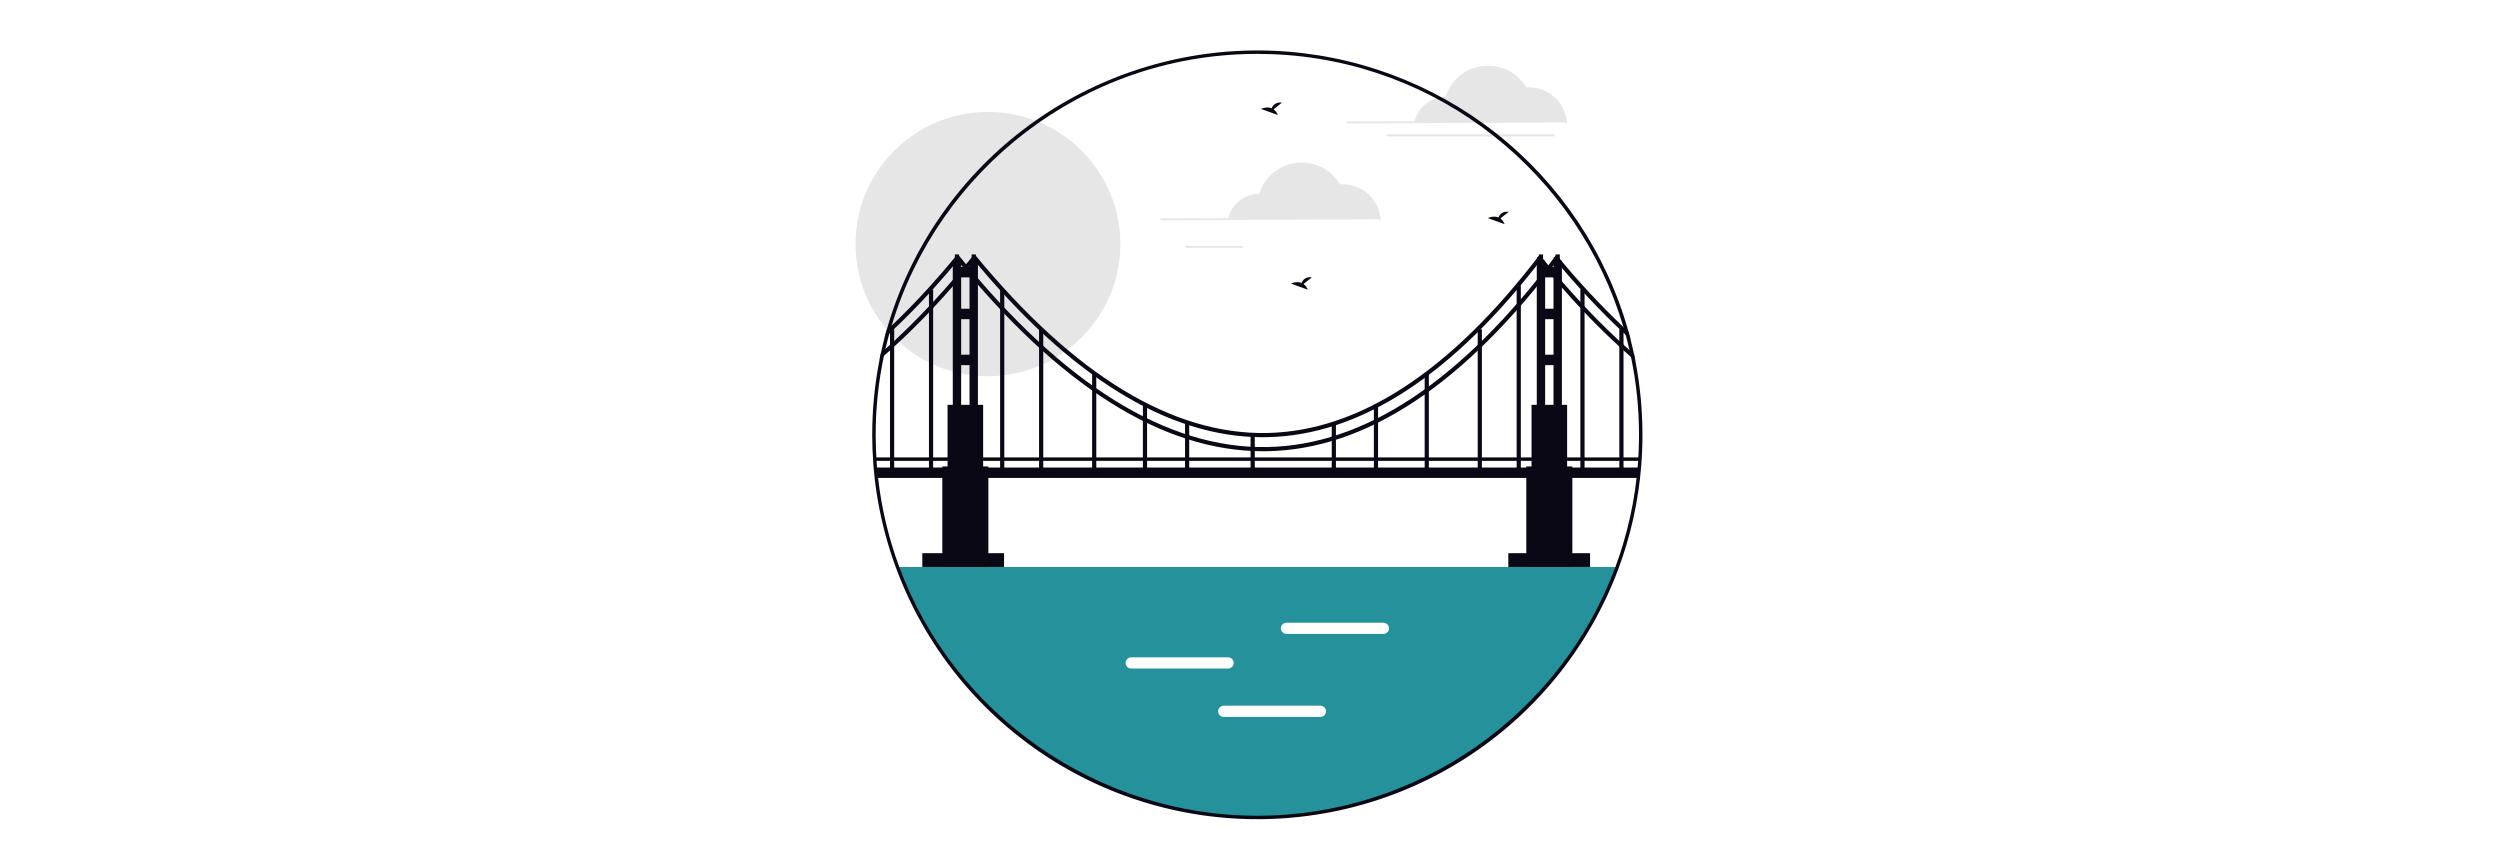 <svg width="1239" height="430" viewBox="0 0 1239 430" fill="none" xmlns="http://www.w3.org/2000/svg">
<rect width="1239" height="430" fill="white"/>
<g clip-path="url(#clip0_40_287)">
<path d="M810.479 178.801C810.268 177.696 810.045 176.595 809.811 175.497C809.286 173.037 808.71 170.583 808.088 168.15C807.78 166.92 807.449 165.69 807.113 164.465V164.459C796.236 125.573 773.277 91.135 741.543 66.099C709.808 41.064 670.934 26.724 630.515 25.142H630.498C628.05 25.045 625.596 24.998 623.136 25C622.463 25 621.79 25.006 621.123 25.017C579.886 25.47 539.902 39.225 507.143 64.228C474.385 89.231 450.609 124.141 439.366 163.743C439.013 164.984 438.676 166.229 438.356 167.479C437.717 169.933 437.138 172.399 436.593 174.882V174.888C436.353 175.998 436.125 177.103 435.903 178.214C433.481 190.495 432.266 202.983 432.274 215.499C432.274 220.277 432.451 225.061 432.805 229.756C432.856 230.428 432.907 231.1 432.964 231.766C433.101 233.446 433.272 235.195 433.472 236.973C438.326 279.583 457.439 319.314 487.721 349.738C518.003 380.162 557.682 399.502 600.341 404.627C643 409.753 686.144 400.366 722.795 377.984C759.447 355.602 787.461 321.535 802.309 281.291C803.627 277.721 804.833 274.114 805.927 270.471C808.613 261.589 810.634 252.52 811.975 243.339C812.289 241.221 812.565 239.098 812.804 236.972C813.004 235.195 813.175 233.447 813.312 231.773C813.768 226.436 814.002 220.963 814.002 215.502C814.008 203.184 812.829 190.895 810.482 178.803L810.479 178.801Z" fill="white"/>
<path d="M667.866 61.167C667.733 61.167 667.605 61.114 667.511 61.02C667.417 60.926 667.364 60.799 667.364 60.666C667.364 60.534 667.417 60.406 667.511 60.312C667.605 60.219 667.733 60.166 667.866 60.166H701.053C701.888 56.728 703.853 53.668 706.634 51.475C709.416 49.282 712.853 48.082 716.397 48.067C717.659 43.993 720.079 40.373 723.363 37.646C726.647 34.919 730.654 33.202 734.897 32.705C739.14 32.207 743.436 32.95 747.264 34.844C751.092 36.737 754.287 39.699 756.46 43.37C756.953 43.332 757.435 43.312 757.902 43.312C762.621 43.326 767.162 45.117 770.615 48.328C774.067 51.539 776.178 55.933 776.524 60.631C776.529 60.696 776.521 60.762 776.5 60.825C776.479 60.887 776.446 60.945 776.403 60.995C776.36 61.044 776.307 61.085 776.248 61.114C776.189 61.144 776.125 61.161 776.059 61.166H776.024C775.897 61.166 775.775 61.118 775.682 61.031C775.589 60.945 775.533 60.827 775.524 60.701L667.866 61.167Z" fill="#E6E6E6"/>
<path d="M770.06 67.583H687.836C687.771 67.583 687.705 67.57 687.645 67.545C687.584 67.519 687.529 67.483 687.482 67.436C687.435 67.39 687.398 67.334 687.373 67.274C687.348 67.213 687.335 67.148 687.335 67.082C687.335 67.016 687.348 66.951 687.373 66.891C687.398 66.83 687.435 66.775 687.482 66.728C687.529 66.682 687.584 66.645 687.645 66.62C687.705 66.595 687.771 66.582 687.836 66.582H770.06C770.126 66.582 770.191 66.595 770.252 66.62C770.312 66.645 770.368 66.682 770.414 66.728C770.461 66.775 770.498 66.83 770.523 66.891C770.548 66.951 770.561 67.016 770.561 67.082C770.561 67.148 770.548 67.213 770.523 67.274C770.498 67.334 770.461 67.39 770.414 67.436C770.368 67.483 770.312 67.519 770.252 67.545C770.191 67.57 770.126 67.583 770.06 67.583Z" fill="#E6E6E6"/>
<path d="M489.835 231.178H467.014V283.983H489.835V231.178Z" fill="#090814"/>
<path d="M779.259 231.178H756.437V283.983H779.259V231.178Z" fill="#090814"/>
<path d="M801.504 280.993C774.795 353.457 705.011 405.145 623.137 405.145C541.263 405.145 471.479 353.457 444.769 280.993H801.504Z" fill="#25929B"/>
<path d="M489.618 186.454C525.858 186.454 555.236 157.132 555.236 120.962C555.236 84.791 525.858 55.469 489.618 55.469C453.378 55.469 424 84.791 424 120.962C424 157.132 453.378 186.454 489.618 186.454Z" fill="#E6E6E6"/>
<path d="M810.479 178.801C810.268 177.696 810.045 176.595 809.811 175.497C809.286 173.037 808.71 170.583 808.088 168.15C807.78 166.92 807.449 165.69 807.113 164.465V164.459C796.236 125.573 773.277 91.135 741.543 66.099C709.808 41.064 670.934 26.724 630.515 25.142H630.498C628.05 25.045 625.596 24.998 623.136 25C622.463 25 621.79 25.006 621.123 25.017C579.886 25.47 539.902 39.225 507.143 64.228C474.385 89.231 450.609 124.141 439.366 163.743C439.013 164.984 438.676 166.229 438.356 167.479C437.717 169.933 437.138 172.399 436.593 174.882V174.888C436.353 175.998 436.125 177.103 435.903 178.214C433.481 190.495 432.266 202.983 432.274 215.499C432.274 220.277 432.451 225.061 432.805 229.756C432.856 230.428 432.907 231.1 432.964 231.766C433.101 233.446 433.272 235.195 433.472 236.973C438.326 279.583 457.439 319.314 487.721 349.738C518.003 380.162 557.682 399.502 600.341 404.627C643 409.753 686.144 400.366 722.795 377.984C759.447 355.602 787.461 321.535 802.309 281.291C803.627 277.721 804.833 274.114 805.927 270.471C808.613 261.589 810.634 252.52 811.975 243.339C812.289 241.221 812.565 239.098 812.804 236.972C813.004 235.195 813.175 233.447 813.312 231.773C813.768 226.436 814.002 220.963 814.002 215.502C814.008 203.184 812.829 190.895 810.482 178.803L810.479 178.801ZM811.603 231.626C811.472 233.283 811.301 235.02 811.101 236.775C810.862 238.888 810.59 240.995 810.286 243.096C808.948 252.194 806.944 261.182 804.29 269.988C803.199 273.593 802.003 277.161 800.701 280.692C773.454 354.624 702.095 404.291 623.137 404.291C544.179 404.291 472.82 354.624 445.574 280.696C440.349 266.527 436.856 251.781 435.173 236.776C434.973 235.024 434.802 233.285 434.665 231.622C434.608 230.961 434.556 230.301 434.505 229.634C434.164 224.982 433.986 220.232 433.986 215.499C433.977 202.336 435.35 189.208 438.081 176.33C438.321 175.185 438.577 174.047 438.834 172.908V172.902C439.439 170.328 440.091 167.772 440.791 165.236C440.889 164.883 440.986 164.53 441.088 164.183C441.179 163.847 441.277 163.511 441.381 163.175C441.552 162.56 441.735 161.951 441.917 161.347C465.111 84.16 536.561 27.597 621.134 26.72C621.801 26.714 622.469 26.709 623.136 26.709C625.579 26.709 628.013 26.754 630.44 26.846C712.959 29.989 782.11 86.154 804.585 162.103C804.962 163.379 805.327 164.662 805.681 165.953C806.363 168.459 806.997 170.993 807.582 173.538C807.839 174.666 808.084 175.799 808.318 176.938C810.967 189.621 812.298 202.543 812.289 215.499C812.288 220.91 812.06 226.337 811.603 231.626Z" fill="#090814"/>
<path d="M487.243 200.635H469.608V233.767H487.243V200.635Z" fill="#090814"/>
<path d="M476.351 129.193H472.201V203.741H476.351V129.193Z" fill="#090814"/>
<path d="M484.649 129.193H480.5V203.741H484.649V129.193Z" fill="#090814"/>
<path d="M483.612 132.3H474.276V137.477H483.612V132.3Z" fill="#090814"/>
<path d="M483.612 153.007H474.276V158.184H483.612V153.007Z" fill="#090814"/>
<path d="M483.612 175.785H474.276V180.963H483.612V175.785Z" fill="#090814"/>
<path d="M475.313 126.087H473.238V131.264H475.313V126.087Z" fill="#090814"/>
<path d="M483.612 126.087H481.538V131.264H483.612V126.087Z" fill="#090814"/>
<path d="M776.666 200.635H759.031V233.767H776.666V200.635Z" fill="#090814"/>
<path d="M765.775 129.193H761.625V203.741H765.775V129.193Z" fill="#090814"/>
<path d="M774.073 129.193H769.923V203.741H774.073V129.193Z" fill="#090814"/>
<path d="M773.035 132.3H763.699V137.477H773.035V132.3Z" fill="#090814"/>
<path d="M773.035 153.007H763.699V158.184H773.035V153.007Z" fill="#090814"/>
<path d="M773.035 175.785H763.699V180.963H773.035V175.785Z" fill="#090814"/>
<path d="M764.737 126.087H762.662V131.264H764.737V126.087Z" fill="#090814"/>
<path d="M773.035 126.087H770.96V131.264H773.035V126.087Z" fill="#090814"/>
<path d="M812.459 231.696C812.316 233.433 812.147 235.158 811.952 236.872H434.322C434.127 235.158 433.958 233.433 433.814 231.696H812.459Z" fill="#090814"/>
<path d="M625.98 223.642C576.242 223.642 524.943 191.399 473.468 127.773L475.082 126.471C526.858 190.47 578.328 222.484 628.036 221.553C676.352 220.672 724.508 188.692 771.166 126.502L772.827 127.744C725.767 190.471 677.066 222.729 628.076 223.623C627.377 223.636 626.679 223.642 625.98 223.642Z" fill="#090814"/>
<path d="M625.822 216.683C578.841 216.683 530.39 186.784 481.773 127.781L483.376 126.467C532.268 185.803 580.845 215.437 627.809 214.593C673.402 213.758 718.844 184.117 762.874 126.494L764.524 127.75C720.09 185.902 674.105 215.817 627.847 216.665C627.173 216.677 626.497 216.683 625.822 216.683Z" fill="#090814"/>
<path d="M810.48 178.801C809.761 178.186 809.036 177.565 808.317 176.939C792.791 163.447 777.226 147.058 761.62 127.773L763.235 126.474C778.053 144.795 792.835 160.483 807.581 173.538C808.323 174.199 809.066 174.852 809.812 175.497C810.046 176.597 810.269 177.698 810.48 178.801Z" fill="#090814"/>
<path d="M808.089 168.151C807.284 167.434 806.482 166.701 805.681 165.953C792.903 154.058 780.955 141.303 769.922 127.779L771.526 126.465C781.785 139.026 792.827 150.929 804.586 162.105C805.43 162.908 806.269 163.694 807.114 164.463V164.469C807.45 165.692 807.781 166.921 808.089 168.151Z" fill="#090814"/>
<path d="M497.733 143.459H495.659V233.249H497.733V143.459Z" fill="#090814"/>
<path d="M517.034 163.171H514.959V233.249H517.034V163.171Z" fill="#090814"/>
<path d="M543.326 185.086H541.251V233.767H543.326V185.086Z" fill="#090814"/>
<path d="M568.494 200.635H566.419V233.249H568.494V200.635Z" fill="#090814"/>
<path d="M589.378 209.426H587.303V234.285H589.378V209.426Z" fill="#090814"/>
<path d="M785.313 143.459H783.238V233.249H785.313V143.459Z" fill="#090814"/>
<path d="M804.613 163.171H802.538V233.249H804.613V163.171Z" fill="#090814"/>
<path d="M484.083 127.773C476.871 136.686 469.664 144.985 462.463 152.672C461.767 153.407 461.077 154.137 460.392 154.864C454.639 160.895 448.897 166.533 443.166 171.778C442.47 172.416 441.777 173.045 441.089 173.663C440.085 174.563 439.086 175.452 438.082 176.329C437.848 176.534 437.62 176.739 437.386 176.938C436.895 177.365 436.399 177.792 435.902 178.214C436.125 177.104 436.353 175.998 436.593 174.888V174.882C437.106 174.444 437.616 173.994 438.122 173.538C438.361 173.328 438.596 173.117 438.835 172.906V172.9C439.588 172.234 440.339 171.558 441.089 170.872C441.785 170.246 442.477 169.61 443.166 168.965C448.9 163.663 454.642 157.954 460.392 151.837C461.082 151.103 461.772 150.368 462.463 149.622C469.128 142.441 475.796 134.724 482.468 126.471L484.083 127.773Z" fill="#090814"/>
<path d="M475.781 127.779C471.268 133.258 466.758 138.483 462.253 143.456C461.631 144.137 461.015 144.819 460.393 145.489C454.59 151.805 448.791 157.699 442.996 163.172C442.357 163.776 441.721 164.372 441.09 164.96C440.993 165.057 440.89 165.148 440.793 165.234C440.536 165.477 440.28 165.712 440.023 165.951C439.469 166.469 438.916 166.976 438.357 167.478C438.676 166.23 439.013 164.985 439.367 163.742C439.955 163.207 440.538 162.66 441.119 162.102C441.387 161.851 441.649 161.6 441.918 161.344C447.898 155.677 453.883 149.557 459.874 142.983C464.639 137.755 469.407 132.248 474.179 126.462L475.781 127.779Z" fill="#090814"/>
<path d="M462.466 143.459H460.391V233.249H462.466V143.459Z" fill="#090814"/>
<path d="M443.165 163.171H441.09V233.249H443.165V163.171Z" fill="#090814"/>
<path d="M753.728 141.388H751.653V233.249H753.728V141.388Z" fill="#090814"/>
<path d="M734.426 163.171H732.351V233.249H734.426V163.171Z" fill="#090814"/>
<path d="M708.135 185.086H706.061V233.767H708.135V185.086Z" fill="#090814"/>
<path d="M682.967 200.635H680.893V233.249H682.967V200.635Z" fill="#090814"/>
<path d="M662.082 209.426H660.008V234.285H662.082V209.426Z" fill="#090814"/>
<path d="M621.863 215.537H619.788V234.285H621.863V215.537Z" fill="#090814"/>
<path d="M608.642 331.332H560.68C560.311 331.337 559.944 331.268 559.601 331.13C559.258 330.993 558.946 330.788 558.683 330.529C558.42 330.27 558.211 329.961 558.069 329.621C557.926 329.281 557.853 328.915 557.853 328.546C557.853 328.177 557.926 327.812 558.069 327.472C558.211 327.131 558.42 326.823 558.683 326.564C558.946 326.305 559.258 326.1 559.601 325.962C559.944 325.825 560.311 325.756 560.68 325.761H608.642C609.375 325.771 610.076 326.068 610.591 326.59C611.107 327.111 611.396 327.814 611.396 328.546C611.396 329.279 611.107 329.982 610.591 330.503C610.076 331.024 609.375 331.322 608.642 331.332Z" fill="white"/>
<path d="M685.593 314.184H637.632C637.263 314.189 636.896 314.121 636.553 313.983C636.21 313.845 635.898 313.641 635.635 313.381C635.372 313.122 635.163 312.814 635.02 312.473C634.878 312.133 634.804 311.768 634.804 311.399C634.804 311.03 634.878 310.665 635.02 310.324C635.163 309.984 635.372 309.675 635.635 309.416C635.898 309.157 636.21 308.953 636.553 308.815C636.896 308.677 637.263 308.609 637.632 308.613H685.593C686.333 308.613 687.043 308.907 687.566 309.429C688.09 309.952 688.384 310.66 688.384 311.399C688.384 312.137 688.09 312.846 687.566 313.368C687.043 313.891 686.334 314.184 685.593 314.184Z" fill="white"/>
<path d="M654.425 355.315H606.462C605.728 355.306 605.028 355.008 604.512 354.487C603.997 353.965 603.708 353.262 603.708 352.53C603.708 351.798 603.997 351.095 604.512 350.573C605.028 350.052 605.728 349.754 606.462 349.745H654.425C655.158 349.754 655.859 350.052 656.374 350.573C656.89 351.095 657.179 351.798 657.179 352.53C657.179 353.262 656.89 353.965 656.374 354.487C655.859 355.008 655.158 355.306 654.425 355.315Z" fill="white"/>
<path d="M575.529 109.167C575.396 109.167 575.268 109.115 575.174 109.021C575.08 108.927 575.027 108.8 575.027 108.667C575.027 108.534 575.08 108.407 575.174 108.313C575.268 108.219 575.396 108.167 575.529 108.167H608.716C609.551 104.729 611.516 101.669 614.298 99.476C617.079 97.283 620.516 96.083 624.06 96.067C625.322 91.994 627.742 88.374 631.026 85.646C634.31 82.919 638.317 81.203 642.56 80.705C646.803 80.208 651.1 80.951 654.927 82.844C658.755 84.738 661.95 87.7 664.123 91.371C664.616 91.333 665.098 91.313 665.565 91.313C670.284 91.326 674.825 93.118 678.278 96.329C681.731 99.54 683.841 103.934 684.188 108.631C684.192 108.697 684.184 108.763 684.163 108.825C684.142 108.888 684.11 108.946 684.066 108.995C684.023 109.045 683.97 109.086 683.911 109.115C683.852 109.144 683.788 109.162 683.722 109.167H683.687C683.56 109.166 683.438 109.118 683.345 109.032C683.253 108.946 683.196 108.828 683.187 108.701L575.529 109.167Z" fill="#E6E6E6"/>
<path d="M615.554 122.839H587.979C587.846 122.839 587.719 122.786 587.625 122.693C587.531 122.599 587.478 122.471 587.478 122.339C587.478 122.206 587.531 122.079 587.625 121.985C587.719 121.891 587.846 121.838 587.979 121.838H615.554C615.687 121.838 615.815 121.891 615.909 121.985C616.003 122.079 616.056 122.206 616.056 122.339C616.056 122.471 616.003 122.599 615.909 122.693C615.815 122.786 615.687 122.839 615.554 122.839Z" fill="#E6E6E6"/>
<path d="M631.187 54.181L635.357 50.852C632.118 50.496 630.787 52.259 630.242 53.655C627.711 52.606 624.956 53.98 624.956 53.98L633.3 57.003C632.879 55.881 632.146 54.902 631.187 54.181Z" fill="#090814"/>
<path d="M646.022 140.746L650.191 137.417C646.952 137.061 645.621 138.824 645.076 140.219C642.546 139.171 639.791 140.545 639.791 140.545L648.133 143.568C647.713 142.446 646.98 141.467 646.022 140.746Z" fill="#090814"/>
<path d="M743.593 108.284L747.763 104.956C744.524 104.599 743.193 106.362 742.648 107.758C740.117 106.709 737.363 108.083 737.363 108.083L745.705 111.107C745.284 109.985 744.552 109.006 743.593 108.284Z" fill="#090814"/>
<path d="M497.607 274.158H457.095V280.992H497.607V274.158Z" fill="#090814"/>
<path d="M788.039 274.158H747.526V280.992H788.039V274.158Z" fill="#090814"/>
<path d="M812.762 226.695H433.446V228.404H812.762V226.695Z" fill="#090814"/>
</g>
<defs>
<clipPath id="clip0_40_287">
<rect width="390" height="381" fill="white" transform="translate(424 25)"/>
</clipPath>
</defs>
</svg>
